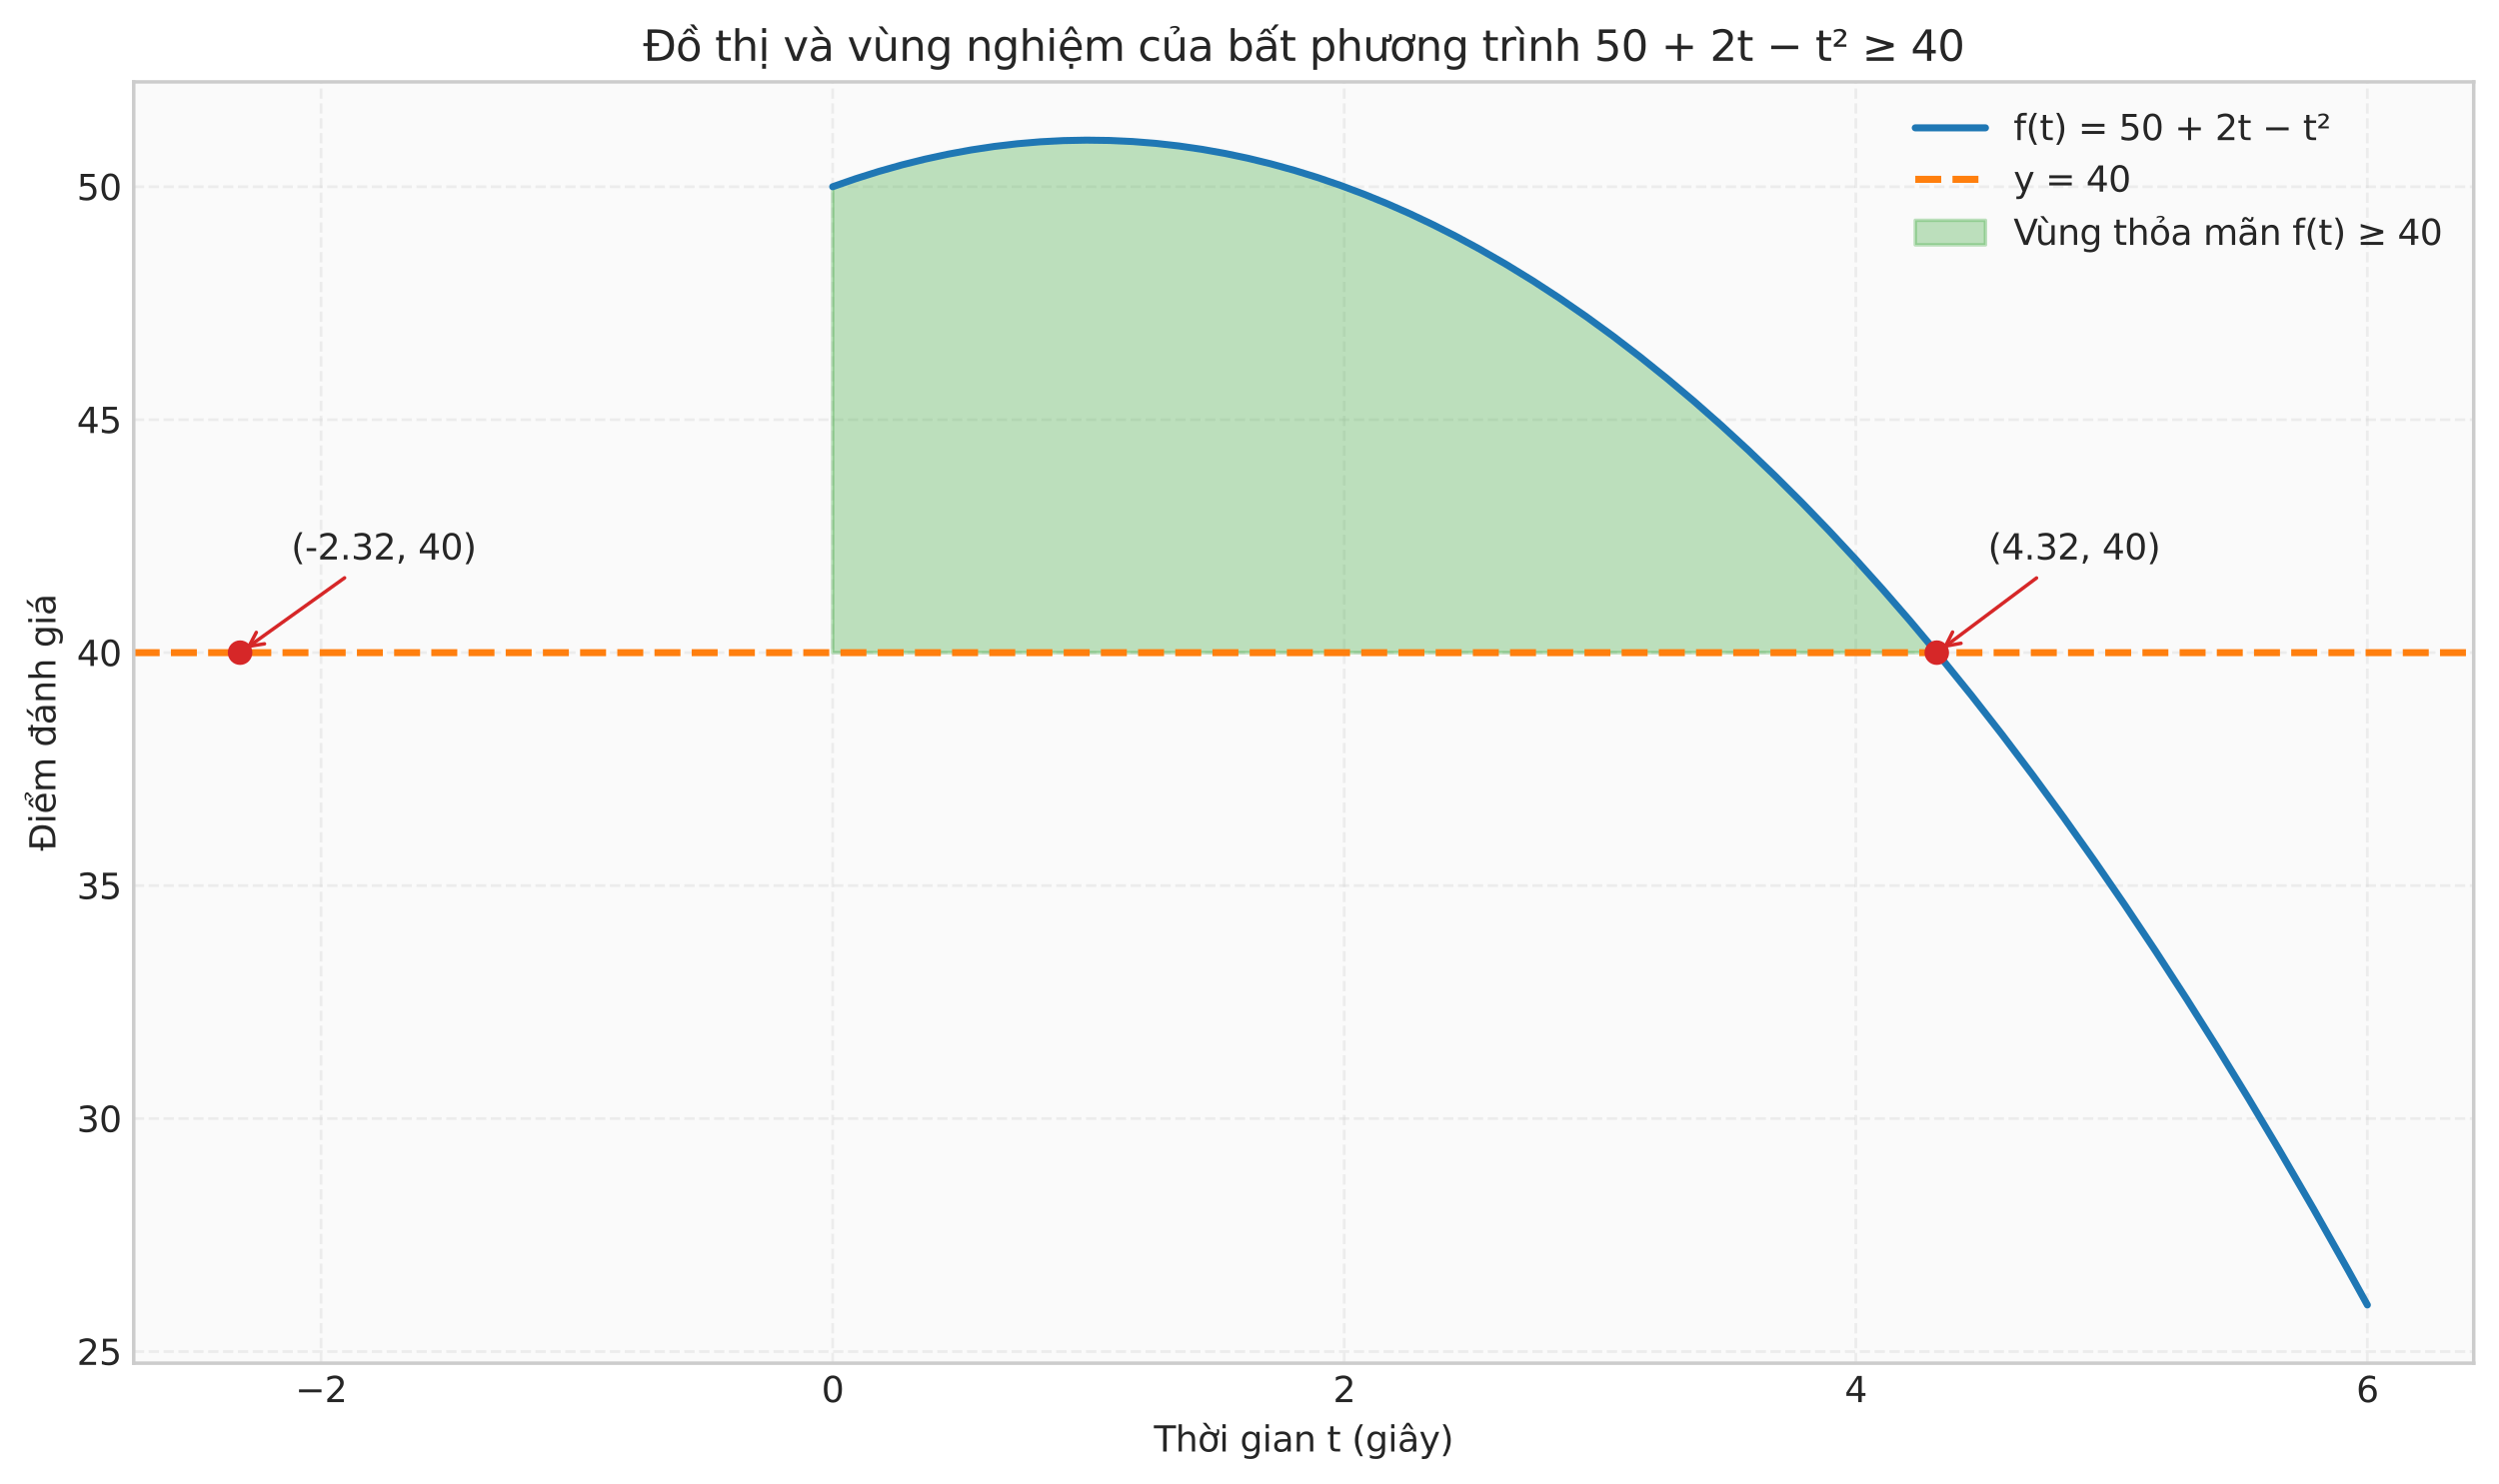 <?xml version="1.0" encoding="utf-8" standalone="no"?>
<!DOCTYPE svg PUBLIC "-//W3C//DTD SVG 1.1//EN"
  "http://www.w3.org/Graphics/SVG/1.1/DTD/svg11.dtd">
<svg xmlns:xlink="http://www.w3.org/1999/xlink" width="712.118pt" height="423.018pt" viewBox="0 0 712.118 423.018" xmlns="http://www.w3.org/2000/svg" version="1.1">
 <defs>
  <style type="text/css">*{stroke-linejoin: round; stroke-linecap: butt}</style>
 </defs>
 <g id="figure_1">
  <g id="patch_1">
   <path d="M 0 423.018 
L 712.118 423.018 
L 712.118 0 
L 0 0 
z
" style="fill: #ffffff"/>
  </g>
  <g id="axes_1">
   <g id="patch_2">
    <path d="M 38.105 388.562 
L 704.918 388.562 
L 704.918 23.342 
L 38.105 23.342 
z
" style="fill: #fafafa"/>
   </g>
   <g id="matplotlib.axis_1">
    <g id="xtick_1">
     <g id="line2d_1">
      <path d="M 91.493 388.562 
L 91.493 23.342 
" clip-path="url(#p20828574bc)" style="fill: none; stroke-dasharray: 2.96,1.28; stroke-dashoffset: 0; stroke: #cccccc; stroke-opacity: 0.3; stroke-width: 0.8"/>
     </g>
     <g id="line2d_2"/>
     <g id="text_1">
      <!-- −2 -->
      <g style="fill: #262626" transform="translate(84.122 399.66) scale(0.1 -0.1)">
       <defs>
        <path id="DejaVuSans-2212" d="M 678 2272 
L 4684 2272 
L 4684 1741 
L 678 1741 
L 678 2272 
z
" transform="scale(0.016)"/>
        <path id="DejaVuSans-32" d="M 1228 531 
L 3431 531 
L 3431 0 
L 469 0 
L 469 531 
Q 828 903 1448 1529 
Q 2069 2156 2228 2338 
Q 2531 2678 2651 2914 
Q 2772 3150 2772 3378 
Q 2772 3750 2511 3984 
Q 2250 4219 1831 4219 
Q 1534 4219 1204 4116 
Q 875 4013 500 3803 
L 500 4441 
Q 881 4594 1212 4672 
Q 1544 4750 1819 4750 
Q 2544 4750 2975 4387 
Q 3406 4025 3406 3419 
Q 3406 3131 3298 2873 
Q 3191 2616 2906 2266 
Q 2828 2175 2409 1742 
Q 1991 1309 1228 531 
z
" transform="scale(0.016)"/>
       </defs>
       <use xlink:href="#DejaVuSans-2212"/>
       <use xlink:href="#DejaVuSans-32" transform="translate(83.789 0)"/>
      </g>
     </g>
    </g>
    <g id="xtick_2">
     <g id="line2d_3">
      <path d="M 237.272 388.562 
L 237.272 23.342 
" clip-path="url(#p20828574bc)" style="fill: none; stroke-dasharray: 2.96,1.28; stroke-dashoffset: 0; stroke: #cccccc; stroke-opacity: 0.3; stroke-width: 0.8"/>
     </g>
     <g id="line2d_4"/>
     <g id="text_2">
      <!-- 0 -->
      <g style="fill: #262626" transform="translate(234.091 399.66) scale(0.1 -0.1)">
       <defs>
        <path id="DejaVuSans-30" d="M 2034 4250 
Q 1547 4250 1301 3770 
Q 1056 3291 1056 2328 
Q 1056 1369 1301 889 
Q 1547 409 2034 409 
Q 2525 409 2770 889 
Q 3016 1369 3016 2328 
Q 3016 3291 2770 3770 
Q 2525 4250 2034 4250 
z
M 2034 4750 
Q 2819 4750 3233 4129 
Q 3647 3509 3647 2328 
Q 3647 1150 3233 529 
Q 2819 -91 2034 -91 
Q 1250 -91 836 529 
Q 422 1150 422 2328 
Q 422 3509 836 4129 
Q 1250 4750 2034 4750 
z
" transform="scale(0.016)"/>
       </defs>
       <use xlink:href="#DejaVuSans-30"/>
      </g>
     </g>
    </g>
    <g id="xtick_3">
     <g id="line2d_5">
      <path d="M 383.051 388.562 
L 383.051 23.342 
" clip-path="url(#p20828574bc)" style="fill: none; stroke-dasharray: 2.96,1.28; stroke-dashoffset: 0; stroke: #cccccc; stroke-opacity: 0.3; stroke-width: 0.8"/>
     </g>
     <g id="line2d_6"/>
     <g id="text_3">
      <!-- 2 -->
      <g style="fill: #262626" transform="translate(379.87 399.66) scale(0.1 -0.1)">
       <use xlink:href="#DejaVuSans-32"/>
      </g>
     </g>
    </g>
    <g id="xtick_4">
     <g id="line2d_7">
      <path d="M 528.83 388.562 
L 528.83 23.342 
" clip-path="url(#p20828574bc)" style="fill: none; stroke-dasharray: 2.96,1.28; stroke-dashoffset: 0; stroke: #cccccc; stroke-opacity: 0.3; stroke-width: 0.8"/>
     </g>
     <g id="line2d_8"/>
     <g id="text_4">
      <!-- 4 -->
      <g style="fill: #262626" transform="translate(525.649 399.66) scale(0.1 -0.1)">
       <defs>
        <path id="DejaVuSans-34" d="M 2419 4116 
L 825 1625 
L 2419 1625 
L 2419 4116 
z
M 2253 4666 
L 3047 4666 
L 3047 1625 
L 3713 1625 
L 3713 1100 
L 3047 1100 
L 3047 0 
L 2419 0 
L 2419 1100 
L 313 1100 
L 313 1709 
L 2253 4666 
z
" transform="scale(0.016)"/>
       </defs>
       <use xlink:href="#DejaVuSans-34"/>
      </g>
     </g>
    </g>
    <g id="xtick_5">
     <g id="line2d_9">
      <path d="M 674.609 388.562 
L 674.609 23.342 
" clip-path="url(#p20828574bc)" style="fill: none; stroke-dasharray: 2.96,1.28; stroke-dashoffset: 0; stroke: #cccccc; stroke-opacity: 0.3; stroke-width: 0.8"/>
     </g>
     <g id="line2d_10"/>
     <g id="text_5">
      <!-- 6 -->
      <g style="fill: #262626" transform="translate(671.427 399.66) scale(0.1 -0.1)">
       <defs>
        <path id="DejaVuSans-36" d="M 2113 2584 
Q 1688 2584 1439 2293 
Q 1191 2003 1191 1497 
Q 1191 994 1439 701 
Q 1688 409 2113 409 
Q 2538 409 2786 701 
Q 3034 994 3034 1497 
Q 3034 2003 2786 2293 
Q 2538 2584 2113 2584 
z
M 3366 4563 
L 3366 3988 
Q 3128 4100 2886 4159 
Q 2644 4219 2406 4219 
Q 1781 4219 1451 3797 
Q 1122 3375 1075 2522 
Q 1259 2794 1537 2939 
Q 1816 3084 2150 3084 
Q 2853 3084 3261 2657 
Q 3669 2231 3669 1497 
Q 3669 778 3244 343 
Q 2819 -91 2113 -91 
Q 1303 -91 875 529 
Q 447 1150 447 2328 
Q 447 3434 972 4092 
Q 1497 4750 2381 4750 
Q 2619 4750 2861 4703 
Q 3103 4656 3366 4563 
z
" transform="scale(0.016)"/>
       </defs>
       <use xlink:href="#DejaVuSans-36"/>
      </g>
     </g>
    </g>
    <g id="text_6">
     <!-- Thời gian t (giây) -->
     <g style="fill: #262626" transform="translate(328.829 413.738) scale(0.1 -0.1)">
      <defs>
       <path id="DejaVuSans-54" d="M -19 4666 
L 3928 4666 
L 3928 4134 
L 2272 4134 
L 2272 0 
L 1638 0 
L 1638 4134 
L -19 4134 
L -19 4666 
z
" transform="scale(0.016)"/>
       <path id="DejaVuSans-68" d="M 3513 2113 
L 3513 0 
L 2938 0 
L 2938 2094 
Q 2938 2591 2744 2837 
Q 2550 3084 2163 3084 
Q 1697 3084 1428 2787 
Q 1159 2491 1159 1978 
L 1159 0 
L 581 0 
L 581 4863 
L 1159 4863 
L 1159 2956 
Q 1366 3272 1645 3428 
Q 1925 3584 2291 3584 
Q 2894 3584 3203 3211 
Q 3513 2838 3513 2113 
z
" transform="scale(0.016)"/>
       <path id="DejaVuSans-1edd" d="M 1507 5119 
L 2388 3950 
L 1910 3950 
L 891 5119 
L 1507 5119 
z
M 2622 3136 
L 2622 3508 
Q 2813 3367 2950 3300 
Q 3088 3233 3185 3233 
Q 3328 3233 3400 3319 
Q 3472 3405 3472 3573 
Q 3472 3673 3448 3770 
Q 3425 3867 3378 3964 
L 3794 3964 
Q 3825 3845 3840 3739 
Q 3856 3633 3856 3539 
Q 3856 3158 3720 2978 
Q 3585 2798 3294 2798 
Q 3144 2798 2980 2881 
Q 2816 2964 2622 3136 
z
M 1975 3097 
Q 1513 3097 1244 2736 
Q 975 2375 975 1747 
Q 975 1119 1242 758 
Q 1510 397 1975 397 
Q 2435 397 2703 759 
Q 2972 1122 2972 1747 
Q 2972 2369 2703 2733 
Q 2435 3097 1975 3097 
z
M 1975 3584 
Q 2725 3584 3153 3096 
Q 3582 2609 3582 1747 
Q 3582 888 3153 398 
Q 2725 -91 1975 -91 
Q 1222 -91 795 398 
Q 369 888 369 1747 
Q 369 2609 795 3096 
Q 1222 3584 1975 3584 
z
" transform="scale(0.016)"/>
       <path id="DejaVuSans-69" d="M 603 3500 
L 1178 3500 
L 1178 0 
L 603 0 
L 603 3500 
z
M 603 4863 
L 1178 4863 
L 1178 4134 
L 603 4134 
L 603 4863 
z
" transform="scale(0.016)"/>
       <path id="DejaVuSans-20" transform="scale(0.016)"/>
       <path id="DejaVuSans-67" d="M 2906 1791 
Q 2906 2416 2648 2759 
Q 2391 3103 1925 3103 
Q 1463 3103 1205 2759 
Q 947 2416 947 1791 
Q 947 1169 1205 825 
Q 1463 481 1925 481 
Q 2391 481 2648 825 
Q 2906 1169 2906 1791 
z
M 3481 434 
Q 3481 -459 3084 -895 
Q 2688 -1331 1869 -1331 
Q 1566 -1331 1297 -1286 
Q 1028 -1241 775 -1147 
L 775 -588 
Q 1028 -725 1275 -790 
Q 1522 -856 1778 -856 
Q 2344 -856 2625 -561 
Q 2906 -266 2906 331 
L 2906 616 
Q 2728 306 2450 153 
Q 2172 0 1784 0 
Q 1141 0 747 490 
Q 353 981 353 1791 
Q 353 2603 747 3093 
Q 1141 3584 1784 3584 
Q 2172 3584 2450 3431 
Q 2728 3278 2906 2969 
L 2906 3500 
L 3481 3500 
L 3481 434 
z
" transform="scale(0.016)"/>
       <path id="DejaVuSans-61" d="M 2194 1759 
Q 1497 1759 1228 1600 
Q 959 1441 959 1056 
Q 959 750 1161 570 
Q 1363 391 1709 391 
Q 2188 391 2477 730 
Q 2766 1069 2766 1631 
L 2766 1759 
L 2194 1759 
z
M 3341 1997 
L 3341 0 
L 2766 0 
L 2766 531 
Q 2569 213 2275 61 
Q 1981 -91 1556 -91 
Q 1019 -91 701 211 
Q 384 513 384 1019 
Q 384 1609 779 1909 
Q 1175 2209 1959 2209 
L 2766 2209 
L 2766 2266 
Q 2766 2663 2505 2880 
Q 2244 3097 1772 3097 
Q 1472 3097 1187 3025 
Q 903 2953 641 2809 
L 641 3341 
Q 956 3463 1253 3523 
Q 1550 3584 1831 3584 
Q 2591 3584 2966 3190 
Q 3341 2797 3341 1997 
z
" transform="scale(0.016)"/>
       <path id="DejaVuSans-6e" d="M 3513 2113 
L 3513 0 
L 2938 0 
L 2938 2094 
Q 2938 2591 2744 2837 
Q 2550 3084 2163 3084 
Q 1697 3084 1428 2787 
Q 1159 2491 1159 1978 
L 1159 0 
L 581 0 
L 581 3500 
L 1159 3500 
L 1159 2956 
Q 1366 3272 1645 3428 
Q 1925 3584 2291 3584 
Q 2894 3584 3203 3211 
Q 3513 2838 3513 2113 
z
" transform="scale(0.016)"/>
       <path id="DejaVuSans-74" d="M 1172 4494 
L 1172 3500 
L 2356 3500 
L 2356 3053 
L 1172 3053 
L 1172 1153 
Q 1172 725 1289 603 
Q 1406 481 1766 481 
L 2356 481 
L 2356 0 
L 1766 0 
Q 1100 0 847 248 
Q 594 497 594 1153 
L 594 3053 
L 172 3053 
L 172 3500 
L 594 3500 
L 594 4494 
L 1172 4494 
z
" transform="scale(0.016)"/>
       <path id="DejaVuSans-28" d="M 1984 4856 
Q 1566 4138 1362 3434 
Q 1159 2731 1159 2009 
Q 1159 1288 1364 580 
Q 1569 -128 1984 -844 
L 1484 -844 
Q 1016 -109 783 600 
Q 550 1309 550 2009 
Q 550 2706 781 3412 
Q 1013 4119 1484 4856 
L 1984 4856 
z
" transform="scale(0.016)"/>
       <path id="DejaVuSans-e2" d="M 2194 1759 
Q 1497 1759 1228 1600 
Q 959 1441 959 1056 
Q 959 750 1161 570 
Q 1363 391 1709 391 
Q 2188 391 2477 730 
Q 2766 1069 2766 1631 
L 2766 1759 
L 2194 1759 
z
M 3341 1997 
L 3341 0 
L 2766 0 
L 2766 531 
Q 2569 213 2275 61 
Q 1981 -91 1556 -91 
Q 1019 -91 701 211 
Q 384 513 384 1019 
Q 384 1609 779 1909 
Q 1175 2209 1959 2209 
L 2766 2209 
L 2766 2266 
Q 2766 2663 2505 2880 
Q 2244 3097 1772 3097 
Q 1472 3097 1187 3025 
Q 903 2953 641 2809 
L 641 3341 
Q 956 3463 1253 3523 
Q 1550 3584 1831 3584 
Q 2591 3584 2966 3190 
Q 3341 2797 3341 1997 
z
M 1625 5119 
L 2087 5119 
L 2853 3944 
L 2419 3944 
L 1856 4709 
L 1294 3944 
L 859 3944 
L 1625 5119 
z
" transform="scale(0.016)"/>
       <path id="DejaVuSans-79" d="M 2059 -325 
Q 1816 -950 1584 -1140 
Q 1353 -1331 966 -1331 
L 506 -1331 
L 506 -850 
L 844 -850 
Q 1081 -850 1212 -737 
Q 1344 -625 1503 -206 
L 1606 56 
L 191 3500 
L 800 3500 
L 1894 763 
L 2988 3500 
L 3597 3500 
L 2059 -325 
z
" transform="scale(0.016)"/>
       <path id="DejaVuSans-29" d="M 513 4856 
L 1013 4856 
Q 1481 4119 1714 3412 
Q 1947 2706 1947 2009 
Q 1947 1309 1714 600 
Q 1481 -109 1013 -844 
L 513 -844 
Q 928 -128 1133 580 
Q 1338 1288 1338 2009 
Q 1338 2731 1133 3434 
Q 928 4138 513 4856 
z
" transform="scale(0.016)"/>
      </defs>
      <use xlink:href="#DejaVuSans-54"/>
      <use xlink:href="#DejaVuSans-68" transform="translate(61.084 0)"/>
      <use xlink:href="#DejaVuSans-1edd" transform="translate(124.463 0)"/>
      <use xlink:href="#DejaVuSans-69" transform="translate(185.645 0)"/>
      <use xlink:href="#DejaVuSans-20" transform="translate(213.428 0)"/>
      <use xlink:href="#DejaVuSans-67" transform="translate(245.215 0)"/>
      <use xlink:href="#DejaVuSans-69" transform="translate(308.691 0)"/>
      <use xlink:href="#DejaVuSans-61" transform="translate(336.475 0)"/>
      <use xlink:href="#DejaVuSans-6e" transform="translate(397.754 0)"/>
      <use xlink:href="#DejaVuSans-20" transform="translate(461.133 0)"/>
      <use xlink:href="#DejaVuSans-74" transform="translate(492.92 0)"/>
      <use xlink:href="#DejaVuSans-20" transform="translate(532.129 0)"/>
      <use xlink:href="#DejaVuSans-28" transform="translate(563.916 0)"/>
      <use xlink:href="#DejaVuSans-67" transform="translate(602.93 0)"/>
      <use xlink:href="#DejaVuSans-69" transform="translate(666.406 0)"/>
      <use xlink:href="#DejaVuSans-e2" transform="translate(694.189 0)"/>
      <use xlink:href="#DejaVuSans-79" transform="translate(755.469 0)"/>
      <use xlink:href="#DejaVuSans-29" transform="translate(814.648 0)"/>
     </g>
    </g>
   </g>
   <g id="matplotlib.axis_2">
    <g id="ytick_1">
     <g id="line2d_11">
      <path d="M 38.105 385.242 
L 704.918 385.242 
" clip-path="url(#p20828574bc)" style="fill: none; stroke-dasharray: 2.96,1.28; stroke-dashoffset: 0; stroke: #cccccc; stroke-opacity: 0.3; stroke-width: 0.8"/>
     </g>
     <g id="line2d_12"/>
     <g id="text_7">
      <!-- 25 -->
      <g style="fill: #262626" transform="translate(21.88 389.041) scale(0.1 -0.1)">
       <defs>
        <path id="DejaVuSans-35" d="M 691 4666 
L 3169 4666 
L 3169 4134 
L 1269 4134 
L 1269 2991 
Q 1406 3038 1543 3061 
Q 1681 3084 1819 3084 
Q 2600 3084 3056 2656 
Q 3513 2228 3513 1497 
Q 3513 744 3044 326 
Q 2575 -91 1722 -91 
Q 1428 -91 1123 -41 
Q 819 9 494 109 
L 494 744 
Q 775 591 1075 516 
Q 1375 441 1709 441 
Q 2250 441 2565 725 
Q 2881 1009 2881 1497 
Q 2881 1984 2565 2268 
Q 2250 2553 1709 2553 
Q 1456 2553 1204 2497 
Q 953 2441 691 2322 
L 691 4666 
z
" transform="scale(0.016)"/>
       </defs>
       <use xlink:href="#DejaVuSans-32"/>
       <use xlink:href="#DejaVuSans-35" transform="translate(63.623 0)"/>
      </g>
     </g>
    </g>
    <g id="ytick_2">
     <g id="line2d_13">
      <path d="M 38.105 318.838 
L 704.918 318.838 
" clip-path="url(#p20828574bc)" style="fill: none; stroke-dasharray: 2.96,1.28; stroke-dashoffset: 0; stroke: #cccccc; stroke-opacity: 0.3; stroke-width: 0.8"/>
     </g>
     <g id="line2d_14"/>
     <g id="text_8">
      <!-- 30 -->
      <g style="fill: #262626" transform="translate(21.88 322.637) scale(0.1 -0.1)">
       <defs>
        <path id="DejaVuSans-33" d="M 2597 2516 
Q 3050 2419 3304 2112 
Q 3559 1806 3559 1356 
Q 3559 666 3084 287 
Q 2609 -91 1734 -91 
Q 1441 -91 1130 -33 
Q 819 25 488 141 
L 488 750 
Q 750 597 1062 519 
Q 1375 441 1716 441 
Q 2309 441 2620 675 
Q 2931 909 2931 1356 
Q 2931 1769 2642 2001 
Q 2353 2234 1838 2234 
L 1294 2234 
L 1294 2753 
L 1863 2753 
Q 2328 2753 2575 2939 
Q 2822 3125 2822 3475 
Q 2822 3834 2567 4026 
Q 2313 4219 1838 4219 
Q 1578 4219 1281 4162 
Q 984 4106 628 3988 
L 628 4550 
Q 988 4650 1302 4700 
Q 1616 4750 1894 4750 
Q 2613 4750 3031 4423 
Q 3450 4097 3450 3541 
Q 3450 3153 3228 2886 
Q 3006 2619 2597 2516 
z
" transform="scale(0.016)"/>
       </defs>
       <use xlink:href="#DejaVuSans-33"/>
       <use xlink:href="#DejaVuSans-30" transform="translate(63.623 0)"/>
      </g>
     </g>
    </g>
    <g id="ytick_3">
     <g id="line2d_15">
      <path d="M 38.105 252.434 
L 704.918 252.434 
" clip-path="url(#p20828574bc)" style="fill: none; stroke-dasharray: 2.96,1.28; stroke-dashoffset: 0; stroke: #cccccc; stroke-opacity: 0.3; stroke-width: 0.8"/>
     </g>
     <g id="line2d_16"/>
     <g id="text_9">
      <!-- 35 -->
      <g style="fill: #262626" transform="translate(21.88 256.234) scale(0.1 -0.1)">
       <use xlink:href="#DejaVuSans-33"/>
       <use xlink:href="#DejaVuSans-35" transform="translate(63.623 0)"/>
      </g>
     </g>
    </g>
    <g id="ytick_4">
     <g id="line2d_17">
      <path d="M 38.105 186.031 
L 704.918 186.031 
" clip-path="url(#p20828574bc)" style="fill: none; stroke-dasharray: 2.96,1.28; stroke-dashoffset: 0; stroke: #cccccc; stroke-opacity: 0.3; stroke-width: 0.8"/>
     </g>
     <g id="line2d_18"/>
     <g id="text_10">
      <!-- 40 -->
      <g style="fill: #262626" transform="translate(21.88 189.83) scale(0.1 -0.1)">
       <use xlink:href="#DejaVuSans-34"/>
       <use xlink:href="#DejaVuSans-30" transform="translate(63.623 0)"/>
      </g>
     </g>
    </g>
    <g id="ytick_5">
     <g id="line2d_19">
      <path d="M 38.105 119.627 
L 704.918 119.627 
" clip-path="url(#p20828574bc)" style="fill: none; stroke-dasharray: 2.96,1.28; stroke-dashoffset: 0; stroke: #cccccc; stroke-opacity: 0.3; stroke-width: 0.8"/>
     </g>
     <g id="line2d_20"/>
     <g id="text_11">
      <!-- 45 -->
      <g style="fill: #262626" transform="translate(21.88 123.426) scale(0.1 -0.1)">
       <use xlink:href="#DejaVuSans-34"/>
       <use xlink:href="#DejaVuSans-35" transform="translate(63.623 0)"/>
      </g>
     </g>
    </g>
    <g id="ytick_6">
     <g id="line2d_21">
      <path d="M 38.105 53.223 
L 704.918 53.223 
" clip-path="url(#p20828574bc)" style="fill: none; stroke-dasharray: 2.96,1.28; stroke-dashoffset: 0; stroke: #cccccc; stroke-opacity: 0.3; stroke-width: 0.8"/>
     </g>
     <g id="line2d_22"/>
     <g id="text_12">
      <!-- 50 -->
      <g style="fill: #262626" transform="translate(21.88 57.023) scale(0.1 -0.1)">
       <use xlink:href="#DejaVuSans-35"/>
       <use xlink:href="#DejaVuSans-30" transform="translate(63.623 0)"/>
      </g>
     </g>
    </g>
    <g id="text_13">
     <!-- Điểm đánh giá -->
     <g style="fill: #262626" transform="translate(15.8 242.543) rotate(-90) scale(0.1 -0.1)">
      <defs>
       <path id="DejaVuSans-110" d="M 659 4666 
L 1959 4666 
Q 3313 4666 3947 4102 
Q 4581 3538 4581 2338 
Q 4581 1131 3945 565 
Q 3309 0 1959 0 
L 659 0 
L 659 2188 
L 31 2188 
L 31 2638 
L 659 2638 
L 659 4666 
z
M 1294 4147 
L 1294 2638 
L 2344 2638 
L 2344 2188 
L 1294 2188 
L 1294 519 
L 2053 519 
Q 3019 519 3467 956 
Q 3916 1394 3916 2338 
Q 3916 3275 3467 3711 
Q 3019 4147 2053 4147 
L 1294 4147 
z
" transform="scale(0.016)"/>
       <path id="DejaVuSans-1ec3" d="M 3597 1894 
L 3597 1613 
L 953 1613 
Q 991 1019 1311 708 
Q 1631 397 2203 397 
Q 2534 397 2845 478 
Q 3156 559 3463 722 
L 3463 178 
Q 3153 47 2828 -22 
Q 2503 -91 2169 -91 
Q 1331 -91 842 396 
Q 353 884 353 1716 
Q 353 2575 817 3079 
Q 1281 3584 2069 3584 
Q 2775 3584 3186 3129 
Q 3597 2675 3597 1894 
z
M 3022 2063 
Q 3016 2534 2758 2815 
Q 2500 3097 2075 3097 
Q 1594 3097 1305 2825 
Q 1016 2553 972 2059 
L 3022 2063 
z
M 2468 5345 
Q 2818 5504 3146 5504 
Q 3471 5504 3669 5371 
Q 3868 5239 3868 5029 
Q 3868 4839 3593 4636 
L 3455 4536 
Q 3346 4454 3334 4426 
Q 3312 4376 3312 4276 
L 2940 4276 
L 2940 4314 
Q 2940 4439 2987 4523 
Q 3034 4608 3193 4723 
L 3334 4829 
Q 3477 4936 3477 5061 
Q 3477 5126 3380 5182 
Q 3284 5239 3062 5239 
Q 2780 5239 2468 5076 
L 2468 5345 
z
M 1738 4775 
L 2326 4775 
L 2985 3944 
L 2551 3944 
L 2032 4500 
L 1513 3944 
L 1079 3944 
L 1738 4775 
z
" transform="scale(0.016)"/>
       <path id="DejaVuSans-6d" d="M 3328 2828 
Q 3544 3216 3844 3400 
Q 4144 3584 4550 3584 
Q 5097 3584 5394 3201 
Q 5691 2819 5691 2113 
L 5691 0 
L 5113 0 
L 5113 2094 
Q 5113 2597 4934 2840 
Q 4756 3084 4391 3084 
Q 3944 3084 3684 2787 
Q 3425 2491 3425 1978 
L 3425 0 
L 2847 0 
L 2847 2094 
Q 2847 2600 2669 2842 
Q 2491 3084 2119 3084 
Q 1678 3084 1418 2786 
Q 1159 2488 1159 1978 
L 1159 0 
L 581 0 
L 581 3500 
L 1159 3500 
L 1159 2956 
Q 1356 3278 1631 3431 
Q 1906 3584 2284 3584 
Q 2666 3584 2933 3390 
Q 3200 3197 3328 2828 
z
" transform="scale(0.016)"/>
       <path id="DejaVuSans-111" d="M 2906 2969 
L 2906 4013 
L 1888 4013 
L 1888 4403 
L 2906 4403 
L 2906 4863 
L 3481 4863 
L 3481 4403 
L 3963 4403 
L 3963 4013 
L 3481 4013 
L 3481 0 
L 2906 0 
L 2906 525 
Q 2725 213 2448 61 
Q 2172 -91 1784 -91 
Q 1150 -91 751 415 
Q 353 922 353 1747 
Q 353 2572 751 3078 
Q 1150 3584 1784 3584 
Q 2172 3584 2448 3432 
Q 2725 3281 2906 2969 
z
M 947 1747 
Q 947 1113 1208 752 
Q 1469 391 1925 391 
Q 2381 391 2643 752 
Q 2906 1113 2906 1747 
Q 2906 2381 2643 2742 
Q 2381 3103 1925 3103 
Q 1469 3103 1208 2742 
Q 947 2381 947 1747 
z
" transform="scale(0.016)"/>
       <path id="DejaVuSans-e1" d="M 2194 1759 
Q 1497 1759 1228 1600 
Q 959 1441 959 1056 
Q 959 750 1161 570 
Q 1363 391 1709 391 
Q 2188 391 2477 730 
Q 2766 1069 2766 1631 
L 2766 1759 
L 2194 1759 
z
M 3341 1997 
L 3341 0 
L 2766 0 
L 2766 531 
Q 2569 213 2275 61 
Q 1981 -91 1556 -91 
Q 1019 -91 701 211 
Q 384 513 384 1019 
Q 384 1609 779 1909 
Q 1175 2209 1959 2209 
L 2766 2209 
L 2766 2266 
Q 2766 2663 2505 2880 
Q 2244 3097 1772 3097 
Q 1472 3097 1187 3025 
Q 903 2953 641 2809 
L 641 3341 
Q 956 3463 1253 3523 
Q 1550 3584 1831 3584 
Q 2591 3584 2966 3190 
Q 3341 2797 3341 1997 
z
M 2290 5119 
L 2912 5119 
L 1894 3944 
L 1415 3944 
L 2290 5119 
z
" transform="scale(0.016)"/>
      </defs>
      <use xlink:href="#DejaVuSans-110"/>
      <use xlink:href="#DejaVuSans-69" transform="translate(77.49 0)"/>
      <use xlink:href="#DejaVuSans-1ec3" transform="translate(105.273 0)"/>
      <use xlink:href="#DejaVuSans-6d" transform="translate(166.797 0)"/>
      <use xlink:href="#DejaVuSans-20" transform="translate(264.209 0)"/>
      <use xlink:href="#DejaVuSans-111" transform="translate(295.996 0)"/>
      <use xlink:href="#DejaVuSans-e1" transform="translate(359.473 0)"/>
      <use xlink:href="#DejaVuSans-6e" transform="translate(420.752 0)"/>
      <use xlink:href="#DejaVuSans-68" transform="translate(484.131 0)"/>
      <use xlink:href="#DejaVuSans-20" transform="translate(547.51 0)"/>
      <use xlink:href="#DejaVuSans-67" transform="translate(579.297 0)"/>
      <use xlink:href="#DejaVuSans-69" transform="translate(642.773 0)"/>
      <use xlink:href="#DejaVuSans-e1" transform="translate(670.557 0)"/>
     </g>
    </g>
   </g>
   <g id="FillBetweenPolyCollection_1">
    <defs>
     <path id="m9ed4680f4d" d="M 237.272 -369.795 
L 237.272 -236.987 
L 238.853 -236.987 
L 240.434 -236.987 
L 242.015 -236.987 
L 243.596 -236.987 
L 245.177 -236.987 
L 246.758 -236.987 
L 248.34 -236.987 
L 249.921 -236.987 
L 251.502 -236.987 
L 253.083 -236.987 
L 254.664 -236.987 
L 256.245 -236.987 
L 257.826 -236.987 
L 259.407 -236.987 
L 260.988 -236.987 
L 262.569 -236.987 
L 264.15 -236.987 
L 265.732 -236.987 
L 267.313 -236.987 
L 268.894 -236.987 
L 270.475 -236.987 
L 272.056 -236.987 
L 273.637 -236.987 
L 275.218 -236.987 
L 276.799 -236.987 
L 278.38 -236.987 
L 279.961 -236.987 
L 281.542 -236.987 
L 283.123 -236.987 
L 284.705 -236.987 
L 286.286 -236.987 
L 287.867 -236.987 
L 289.448 -236.987 
L 291.029 -236.987 
L 292.61 -236.987 
L 294.191 -236.987 
L 295.772 -236.987 
L 297.353 -236.987 
L 298.934 -236.987 
L 300.515 -236.987 
L 302.097 -236.987 
L 303.678 -236.987 
L 305.259 -236.987 
L 306.84 -236.987 
L 308.421 -236.987 
L 310.002 -236.987 
L 311.583 -236.987 
L 313.164 -236.987 
L 314.745 -236.987 
L 316.326 -236.987 
L 317.907 -236.987 
L 319.489 -236.987 
L 321.07 -236.987 
L 322.651 -236.987 
L 324.232 -236.987 
L 325.813 -236.987 
L 327.394 -236.987 
L 328.975 -236.987 
L 330.556 -236.987 
L 332.137 -236.987 
L 333.718 -236.987 
L 335.299 -236.987 
L 336.88 -236.987 
L 338.462 -236.987 
L 340.043 -236.987 
L 341.624 -236.987 
L 343.205 -236.987 
L 344.786 -236.987 
L 346.367 -236.987 
L 347.948 -236.987 
L 349.529 -236.987 
L 351.11 -236.987 
L 352.691 -236.987 
L 354.272 -236.987 
L 355.854 -236.987 
L 357.435 -236.987 
L 359.016 -236.987 
L 360.597 -236.987 
L 362.178 -236.987 
L 363.759 -236.987 
L 365.34 -236.987 
L 366.921 -236.987 
L 368.502 -236.987 
L 370.083 -236.987 
L 371.664 -236.987 
L 373.245 -236.987 
L 374.827 -236.987 
L 376.408 -236.987 
L 377.989 -236.987 
L 379.57 -236.987 
L 381.151 -236.987 
L 382.732 -236.987 
L 384.313 -236.987 
L 385.894 -236.987 
L 387.475 -236.987 
L 389.056 -236.987 
L 390.637 -236.987 
L 392.219 -236.987 
L 393.8 -236.987 
L 395.381 -236.987 
L 396.962 -236.987 
L 398.543 -236.987 
L 400.124 -236.987 
L 401.705 -236.987 
L 403.286 -236.987 
L 404.867 -236.987 
L 406.448 -236.987 
L 408.029 -236.987 
L 409.611 -236.987 
L 411.192 -236.987 
L 412.773 -236.987 
L 414.354 -236.987 
L 415.935 -236.987 
L 417.516 -236.987 
L 419.097 -236.987 
L 420.678 -236.987 
L 422.259 -236.987 
L 423.84 -236.987 
L 425.421 -236.987 
L 427.002 -236.987 
L 428.584 -236.987 
L 430.165 -236.987 
L 431.746 -236.987 
L 433.327 -236.987 
L 434.908 -236.987 
L 436.489 -236.987 
L 438.07 -236.987 
L 439.651 -236.987 
L 441.232 -236.987 
L 442.813 -236.987 
L 444.394 -236.987 
L 445.976 -236.987 
L 447.557 -236.987 
L 449.138 -236.987 
L 450.719 -236.987 
L 452.3 -236.987 
L 453.881 -236.987 
L 455.462 -236.987 
L 457.043 -236.987 
L 458.624 -236.987 
L 460.205 -236.987 
L 461.786 -236.987 
L 463.367 -236.987 
L 464.949 -236.987 
L 466.53 -236.987 
L 468.111 -236.987 
L 469.692 -236.987 
L 471.273 -236.987 
L 472.854 -236.987 
L 474.435 -236.987 
L 476.016 -236.987 
L 477.597 -236.987 
L 479.178 -236.987 
L 480.759 -236.987 
L 482.341 -236.987 
L 483.922 -236.987 
L 485.503 -236.987 
L 487.084 -236.987 
L 488.665 -236.987 
L 490.246 -236.987 
L 491.827 -236.987 
L 493.408 -236.987 
L 494.989 -236.987 
L 496.57 -236.987 
L 498.151 -236.987 
L 499.733 -236.987 
L 501.314 -236.987 
L 502.895 -236.987 
L 504.476 -236.987 
L 506.057 -236.987 
L 507.638 -236.987 
L 509.219 -236.987 
L 510.8 -236.987 
L 512.381 -236.987 
L 513.962 -236.987 
L 515.543 -236.987 
L 517.124 -236.987 
L 518.706 -236.987 
L 520.287 -236.987 
L 521.868 -236.987 
L 523.449 -236.987 
L 525.03 -236.987 
L 526.611 -236.987 
L 528.192 -236.987 
L 529.773 -236.987 
L 531.354 -236.987 
L 532.935 -236.987 
L 534.516 -236.987 
L 536.098 -236.987 
L 537.679 -236.987 
L 539.26 -236.987 
L 540.841 -236.987 
L 542.422 -236.987 
L 544.003 -236.987 
L 545.584 -236.987 
L 547.165 -236.987 
L 548.746 -236.987 
L 550.327 -236.987 
L 551.908 -236.987 
L 551.908 -236.987 
L 551.908 -236.987 
L 550.327 -238.892 
L 548.746 -240.784 
L 547.165 -242.664 
L 545.584 -244.531 
L 544.003 -246.386 
L 542.422 -248.228 
L 540.841 -250.058 
L 539.26 -251.875 
L 537.679 -253.679 
L 536.098 -255.472 
L 534.516 -257.251 
L 532.935 -259.018 
L 531.354 -260.773 
L 529.773 -262.515 
L 528.192 -264.245 
L 526.611 -265.962 
L 525.03 -267.667 
L 523.449 -269.359 
L 521.868 -271.039 
L 520.287 -272.706 
L 518.706 -274.361 
L 517.124 -276.003 
L 515.543 -277.633 
L 513.962 -279.25 
L 512.381 -280.854 
L 510.8 -282.447 
L 509.219 -284.026 
L 507.638 -285.594 
L 506.057 -287.148 
L 504.476 -288.691 
L 502.895 -290.22 
L 501.314 -291.738 
L 499.733 -293.242 
L 498.151 -294.734 
L 496.57 -296.214 
L 494.989 -297.681 
L 493.408 -299.136 
L 491.827 -300.578 
L 490.246 -302.008 
L 488.665 -303.425 
L 487.084 -304.83 
L 485.503 -306.222 
L 483.922 -307.602 
L 482.341 -308.969 
L 480.759 -310.324 
L 479.178 -311.666 
L 477.597 -312.996 
L 476.016 -314.313 
L 474.435 -315.618 
L 472.854 -316.91 
L 471.273 -318.19 
L 469.692 -319.457 
L 468.111 -320.712 
L 466.53 -321.955 
L 464.949 -323.184 
L 463.367 -324.402 
L 461.786 -325.606 
L 460.205 -326.799 
L 458.624 -327.978 
L 457.043 -329.146 
L 455.462 -330.3 
L 453.881 -331.443 
L 452.3 -332.573 
L 450.719 -333.69 
L 449.138 -334.795 
L 447.557 -335.887 
L 445.976 -336.967 
L 444.394 -338.034 
L 442.813 -339.089 
L 441.232 -340.131 
L 439.651 -341.161 
L 438.07 -342.178 
L 436.489 -343.183 
L 434.908 -344.175 
L 433.327 -345.155 
L 431.746 -346.123 
L 430.165 -347.077 
L 428.584 -348.02 
L 427.002 -348.95 
L 425.421 -349.867 
L 423.84 -350.772 
L 422.259 -351.664 
L 420.678 -352.544 
L 419.097 -353.411 
L 417.516 -354.266 
L 415.935 -355.108 
L 414.354 -355.938 
L 412.773 -356.756 
L 411.192 -357.56 
L 409.611 -358.353 
L 408.029 -359.133 
L 406.448 -359.9 
L 404.867 -360.655 
L 403.286 -361.397 
L 401.705 -362.127 
L 400.124 -362.844 
L 398.543 -363.549 
L 396.962 -364.242 
L 395.381 -364.922 
L 393.8 -365.589 
L 392.219 -366.244 
L 390.637 -366.886 
L 389.056 -367.516 
L 387.475 -368.133 
L 385.894 -368.738 
L 384.313 -369.331 
L 382.732 -369.911 
L 381.151 -370.478 
L 379.57 -371.033 
L 377.989 -371.575 
L 376.408 -372.105 
L 374.827 -372.623 
L 373.245 -373.127 
L 371.664 -373.62 
L 370.083 -374.1 
L 368.502 -374.567 
L 366.921 -375.022 
L 365.34 -375.465 
L 363.759 -375.894 
L 362.178 -376.312 
L 360.597 -376.717 
L 359.016 -377.109 
L 357.435 -377.489 
L 355.854 -377.857 
L 354.272 -378.211 
L 352.691 -378.554 
L 351.11 -378.884 
L 349.529 -379.201 
L 347.948 -379.506 
L 346.367 -379.799 
L 344.786 -380.079 
L 343.205 -380.346 
L 341.624 -380.601 
L 340.043 -380.843 
L 338.462 -381.073 
L 336.88 -381.291 
L 335.299 -381.496 
L 333.718 -381.688 
L 332.137 -381.868 
L 330.556 -382.036 
L 328.975 -382.191 
L 327.394 -382.333 
L 325.813 -382.463 
L 324.232 -382.581 
L 322.651 -382.685 
L 321.07 -382.778 
L 319.489 -382.858 
L 317.907 -382.925 
L 316.326 -382.98 
L 314.745 -383.023 
L 313.164 -383.053 
L 311.583 -383.07 
L 310.002 -383.075 
L 308.421 -383.068 
L 306.84 -383.048 
L 305.259 -383.015 
L 303.678 -382.97 
L 302.097 -382.913 
L 300.515 -382.843 
L 298.934 -382.76 
L 297.353 -382.665 
L 295.772 -382.558 
L 294.191 -382.438 
L 292.61 -382.305 
L 291.029 -382.16 
L 289.448 -382.003 
L 287.867 -381.833 
L 286.286 -381.65 
L 284.705 -381.455 
L 283.123 -381.248 
L 281.542 -381.028 
L 279.961 -380.796 
L 278.38 -380.551 
L 276.799 -380.293 
L 275.218 -380.023 
L 273.637 -379.741 
L 272.056 -379.446 
L 270.475 -379.138 
L 268.894 -378.818 
L 267.313 -378.486 
L 265.732 -378.141 
L 264.15 -377.783 
L 262.569 -377.414 
L 260.988 -377.031 
L 259.407 -376.636 
L 257.826 -376.229 
L 256.245 -375.809 
L 254.664 -375.376 
L 253.083 -374.931 
L 251.502 -374.474 
L 249.921 -374.004 
L 248.34 -373.522 
L 246.758 -373.027 
L 245.177 -372.519 
L 243.596 -371.999 
L 242.015 -371.467 
L 240.434 -370.922 
L 238.853 -370.365 
L 237.272 -369.795 
z
" style="stroke: #2ca02c; stroke-opacity: 0.3"/>
    </defs>
    <g clip-path="url(#p20828574bc)">
     <use xlink:href="#m9ed4680f4d" x="0" y="423.018" style="fill: #2ca02c; fill-opacity: 0.3; stroke: #2ca02c; stroke-opacity: 0.3"/>
    </g>
   </g>
   <g id="line2d_23">
    <path d="M 237.272 53.223 
L 243.848 50.935 
L 250.425 48.863 
L 257.001 47.007 
L 263.578 45.367 
L 270.154 43.944 
L 276.731 42.736 
L 283.307 41.745 
L 289.884 40.971 
L 296.46 40.412 
L 303.037 40.07 
L 309.613 39.943 
L 316.19 40.034 
L 322.766 40.34 
L 329.343 40.862 
L 335.919 41.601 
L 342.496 42.556 
L 349.072 43.727 
L 355.649 45.115 
L 362.225 46.719 
L 368.802 48.539 
L 375.378 50.575 
L 381.955 52.827 
L 388.531 55.296 
L 395.108 57.98 
L 401.684 60.882 
L 408.261 63.999 
L 414.837 67.332 
L 421.414 70.882 
L 429.086 75.297 
L 436.759 80.006 
L 444.431 85.009 
L 452.104 90.306 
L 459.777 95.898 
L 467.449 101.785 
L 475.122 107.965 
L 482.794 114.44 
L 490.467 121.209 
L 498.139 128.272 
L 505.812 135.63 
L 513.485 143.282 
L 521.157 151.229 
L 528.83 159.469 
L 536.502 168.004 
L 544.175 176.834 
L 552.944 187.285 
L 561.712 198.12 
L 570.481 209.34 
L 579.25 220.944 
L 588.018 232.933 
L 596.787 245.306 
L 605.556 258.063 
L 614.324 271.205 
L 623.093 284.731 
L 631.862 298.642 
L 640.63 312.937 
L 649.399 327.616 
L 659.264 344.59 
L 669.128 362.051 
L 674.609 371.961 
L 674.609 371.961 
" clip-path="url(#p20828574bc)" style="fill: none; stroke: #1f77b4; stroke-width: 2; stroke-linecap: round"/>
   </g>
   <g id="line2d_24">
    <path d="M 38.105 186.031 
L 704.918 186.031 
" clip-path="url(#p20828574bc)" style="fill: none; stroke-dasharray: 7.4,3.2; stroke-dashoffset: 0; stroke: #ff7f0e; stroke-width: 2"/>
   </g>
   <g id="patch_3">
    <path d="M 38.105 388.562 
L 38.105 23.342 
" style="fill: none; stroke: #cccccc; stroke-linejoin: miter; stroke-linecap: square"/>
   </g>
   <g id="patch_4">
    <path d="M 704.918 388.562 
L 704.918 23.342 
" style="fill: none; stroke: #cccccc; stroke-linejoin: miter; stroke-linecap: square"/>
   </g>
   <g id="patch_5">
    <path d="M 38.105 388.562 
L 704.918 388.562 
" style="fill: none; stroke: #cccccc; stroke-linejoin: miter; stroke-linecap: square"/>
   </g>
   <g id="patch_6">
    <path d="M 38.105 23.342 
L 704.918 23.342 
" style="fill: none; stroke: #cccccc; stroke-linejoin: miter; stroke-linecap: square"/>
   </g>
   <g id="patch_7">
    <path d="M 98.19 164.714 
Q 84.115 174.791 70.948 184.217 
" style="fill: none; stroke: #d62728; stroke-linecap: round"/>
    <path d="M 75.365 183.515 
L 70.948 184.217 
L 73.036 180.262 
" style="fill: none; stroke: #d62728; stroke-linecap: round"/>
   </g>
   <g id="text_14">
    <!-- (-2.32, 40) -->
    <g style="fill: #262626" transform="translate(82.992 159.469) scale(0.1 -0.1)">
     <defs>
      <path id="DejaVuSans-2d" d="M 313 2009 
L 1997 2009 
L 1997 1497 
L 313 1497 
L 313 2009 
z
" transform="scale(0.016)"/>
      <path id="DejaVuSans-2e" d="M 684 794 
L 1344 794 
L 1344 0 
L 684 0 
L 684 794 
z
" transform="scale(0.016)"/>
      <path id="DejaVuSans-2c" d="M 750 794 
L 1409 794 
L 1409 256 
L 897 -744 
L 494 -744 
L 750 256 
L 750 794 
z
" transform="scale(0.016)"/>
     </defs>
     <use xlink:href="#DejaVuSans-28"/>
     <use xlink:href="#DejaVuSans-2d" transform="translate(39.014 0)"/>
     <use xlink:href="#DejaVuSans-32" transform="translate(75.098 0)"/>
     <use xlink:href="#DejaVuSans-2e" transform="translate(138.721 0)"/>
     <use xlink:href="#DejaVuSans-33" transform="translate(170.508 0)"/>
     <use xlink:href="#DejaVuSans-32" transform="translate(234.131 0)"/>
     <use xlink:href="#DejaVuSans-2c" transform="translate(297.754 0)"/>
     <use xlink:href="#DejaVuSans-20" transform="translate(329.541 0)"/>
     <use xlink:href="#DejaVuSans-34" transform="translate(361.328 0)"/>
     <use xlink:href="#DejaVuSans-30" transform="translate(424.951 0)"/>
     <use xlink:href="#DejaVuSans-29" transform="translate(488.574 0)"/>
    </g>
   </g>
   <g id="patch_8">
    <path d="M 580.329 164.747 
Q 566.918 174.79 554.403 184.163 
" style="fill: none; stroke: #d62728; stroke-linecap: round"/>
    <path d="M 558.803 183.366 
L 554.403 184.163 
L 556.406 180.164 
" style="fill: none; stroke: #d62728; stroke-linecap: round"/>
   </g>
   <g id="text_15">
    <!-- (4.32, 40) -->
    <g style="fill: #262626" transform="translate(566.486 159.469) scale(0.1 -0.1)">
     <use xlink:href="#DejaVuSans-28"/>
     <use xlink:href="#DejaVuSans-34" transform="translate(39.014 0)"/>
     <use xlink:href="#DejaVuSans-2e" transform="translate(102.637 0)"/>
     <use xlink:href="#DejaVuSans-33" transform="translate(134.424 0)"/>
     <use xlink:href="#DejaVuSans-32" transform="translate(198.047 0)"/>
     <use xlink:href="#DejaVuSans-2c" transform="translate(261.67 0)"/>
     <use xlink:href="#DejaVuSans-20" transform="translate(293.457 0)"/>
     <use xlink:href="#DejaVuSans-34" transform="translate(325.244 0)"/>
     <use xlink:href="#DejaVuSans-30" transform="translate(388.867 0)"/>
     <use xlink:href="#DejaVuSans-29" transform="translate(452.49 0)"/>
    </g>
   </g>
   <g id="text_16">
    <!-- Đồ thị và vùng nghiệm của bất phương trình 50 + 2t − t² ≥ 40 -->
    <g style="fill: #262626" transform="translate(183.271 17.342) scale(0.12 -0.12)">
     <defs>
      <path id="DejaVuSans-1ed3" d="M 2694 5409 
L 3306 4584 
L 2828 4584 
L 2110 5409 
L 2694 5409 
z
M 1658 4775 
L 2246 4775 
L 2905 3944 
L 2471 3944 
L 1952 4500 
L 1433 3944 
L 999 3944 
L 1658 4775 
z
M 1959 3097 
Q 1497 3097 1228 2736 
Q 959 2375 959 1747 
Q 959 1119 1226 758 
Q 1494 397 1959 397 
Q 2419 397 2687 759 
Q 2956 1122 2956 1747 
Q 2956 2369 2687 2733 
Q 2419 3097 1959 3097 
z
M 1959 3584 
Q 2709 3584 3137 3096 
Q 3566 2609 3566 1747 
Q 3566 888 3137 398 
Q 2709 -91 1959 -91 
Q 1206 -91 779 398 
Q 353 888 353 1747 
Q 353 2609 779 3096 
Q 1206 3584 1959 3584 
z
" transform="scale(0.016)"/>
      <path id="DejaVuSans-1ecb" d="M 603 3500 
L 1178 3500 
L 1178 0 
L 603 0 
L 603 3500 
z
M 603 4863 
L 1178 4863 
L 1178 4134 
L 603 4134 
L 603 4863 
z
M 594 -441 
L 1169 -441 
L 1169 -1172 
L 594 -1172 
L 594 -441 
z
" transform="scale(0.016)"/>
      <path id="DejaVuSans-76" d="M 191 3500 
L 800 3500 
L 1894 563 
L 2988 3500 
L 3597 3500 
L 2284 0 
L 1503 0 
L 191 3500 
z
" transform="scale(0.016)"/>
      <path id="DejaVuSans-e0" d="M 2194 1759 
Q 1497 1759 1228 1600 
Q 959 1441 959 1056 
Q 959 750 1161 570 
Q 1363 391 1709 391 
Q 2188 391 2477 730 
Q 2766 1069 2766 1631 
L 2766 1759 
L 2194 1759 
z
M 3341 1997 
L 3341 0 
L 2766 0 
L 2766 531 
Q 2569 213 2275 61 
Q 1981 -91 1556 -91 
Q 1019 -91 701 211 
Q 384 513 384 1019 
Q 384 1609 779 1909 
Q 1175 2209 1959 2209 
L 2766 2209 
L 2766 2266 
Q 2766 2663 2505 2880 
Q 2244 3097 1772 3097 
Q 1472 3097 1187 3025 
Q 903 2953 641 2809 
L 641 3341 
Q 956 3463 1253 3523 
Q 1550 3584 1831 3584 
Q 2591 3584 2966 3190 
Q 3341 2797 3341 1997 
z
M 1403 5119 
L 2284 3950 
L 1806 3950 
L 787 5119 
L 1403 5119 
z
" transform="scale(0.016)"/>
      <path id="DejaVuSans-f9" d="M 544 1381 
L 544 3500 
L 1119 3500 
L 1119 1403 
Q 1119 906 1312 657 
Q 1506 409 1894 409 
Q 2359 409 2629 706 
Q 2900 1003 2900 1516 
L 2900 3500 
L 3475 3500 
L 3475 0 
L 2900 0 
L 2900 538 
Q 2691 219 2414 64 
Q 2138 -91 1772 -91 
Q 1169 -91 856 284 
Q 544 659 544 1381 
z
M 1991 3584 
L 1991 3584 
z
M 1531 5119 
L 2412 3950 
L 1934 3950 
L 915 5119 
L 1531 5119 
z
" transform="scale(0.016)"/>
      <path id="DejaVuSans-1ec7" d="M 1738 -441 
L 2313 -441 
L 2313 -1172 
L 1738 -1172 
L 1738 -441 
z
M 3597 1894 
L 3597 1613 
L 953 1613 
Q 991 1019 1311 708 
Q 1631 397 2203 397 
Q 2534 397 2845 478 
Q 3156 559 3463 722 
L 3463 178 
Q 3153 47 2828 -22 
Q 2503 -91 2169 -91 
Q 1331 -91 842 396 
Q 353 884 353 1716 
Q 353 2575 817 3079 
Q 1281 3584 2069 3584 
Q 2775 3584 3186 3129 
Q 3597 2675 3597 1894 
z
M 3022 2063 
Q 3016 2534 2758 2815 
Q 2500 3097 2075 3097 
Q 1594 3097 1305 2825 
Q 1016 2553 972 2059 
L 3022 2063 
z
M 1738 -441 
L 2313 -441 
L 2313 -1172 
L 1738 -1172 
L 1738 -441 
z
M 1801 5119 
L 2263 5119 
L 3029 3944 
L 2595 3944 
L 2032 4709 
L 1470 3944 
L 1035 3944 
L 1801 5119 
z
" transform="scale(0.016)"/>
      <path id="DejaVuSans-63" d="M 3122 3366 
L 3122 2828 
Q 2878 2963 2633 3030 
Q 2388 3097 2138 3097 
Q 1578 3097 1268 2742 
Q 959 2388 959 1747 
Q 959 1106 1268 751 
Q 1578 397 2138 397 
Q 2388 397 2633 464 
Q 2878 531 3122 666 
L 3122 134 
Q 2881 22 2623 -34 
Q 2366 -91 2075 -91 
Q 1284 -91 818 406 
Q 353 903 353 1747 
Q 353 2603 823 3093 
Q 1294 3584 2113 3584 
Q 2378 3584 2631 3529 
Q 2884 3475 3122 3366 
z
" transform="scale(0.016)"/>
      <path id="DejaVuSans-1ee7" d="M 544 1381 
L 544 3500 
L 1119 3500 
L 1119 1403 
Q 1119 906 1312 657 
Q 1506 409 1894 409 
Q 2359 409 2629 706 
Q 2900 1003 2900 1516 
L 2900 3500 
L 3475 3500 
L 3475 0 
L 2900 0 
L 2900 538 
Q 2691 219 2414 64 
Q 2138 -91 1772 -91 
Q 1169 -91 856 284 
Q 544 659 544 1381 
z
M 1991 3584 
L 1991 3584 
z
M 1364 5025 
Q 1714 5184 2042 5184 
Q 2367 5184 2565 5051 
Q 2764 4919 2764 4709 
Q 2764 4519 2489 4316 
L 2351 4216 
Q 2242 4134 2230 4106 
Q 2208 4056 2208 3956 
L 1836 3956 
L 1836 3994 
Q 1836 4119 1883 4203 
Q 1930 4288 2089 4403 
L 2230 4509 
Q 2373 4616 2373 4741 
Q 2373 4806 2276 4862 
Q 2180 4919 1958 4919 
Q 1676 4919 1364 4756 
L 1364 5025 
z
" transform="scale(0.016)"/>
      <path id="DejaVuSans-62" d="M 3116 1747 
Q 3116 2381 2855 2742 
Q 2594 3103 2138 3103 
Q 1681 3103 1420 2742 
Q 1159 2381 1159 1747 
Q 1159 1113 1420 752 
Q 1681 391 2138 391 
Q 2594 391 2855 752 
Q 3116 1113 3116 1747 
z
M 1159 2969 
Q 1341 3281 1617 3432 
Q 1894 3584 2278 3584 
Q 2916 3584 3314 3078 
Q 3713 2572 3713 1747 
Q 3713 922 3314 415 
Q 2916 -91 2278 -91 
Q 1894 -91 1617 61 
Q 1341 213 1159 525 
L 1159 0 
L 581 0 
L 581 4863 
L 1159 4863 
L 1159 2969 
z
" transform="scale(0.016)"/>
      <path id="DejaVuSans-1ea5" d="M 1562 4775 
L 2150 4775 
L 2809 3944 
L 2375 3944 
L 1856 4500 
L 1337 3944 
L 903 3944 
L 1562 4775 
z
M 3172 5409 
L 3750 5409 
L 3038 4584 
L 2559 4584 
L 3172 5409 
z
M 2194 1759 
Q 1497 1759 1228 1600 
Q 959 1441 959 1056 
Q 959 750 1161 570 
Q 1363 391 1709 391 
Q 2188 391 2477 730 
Q 2766 1069 2766 1631 
L 2766 1759 
L 2194 1759 
z
M 3341 1997 
L 3341 0 
L 2766 0 
L 2766 531 
Q 2569 213 2275 61 
Q 1981 -91 1556 -91 
Q 1019 -91 701 211 
Q 384 513 384 1019 
Q 384 1609 779 1909 
Q 1175 2209 1959 2209 
L 2766 2209 
L 2766 2266 
Q 2766 2663 2505 2880 
Q 2244 3097 1772 3097 
Q 1472 3097 1187 3025 
Q 903 2953 641 2809 
L 641 3341 
Q 956 3463 1253 3523 
Q 1550 3584 1831 3584 
Q 2591 3584 2966 3190 
Q 3341 2797 3341 1997 
z
" transform="scale(0.016)"/>
      <path id="DejaVuSans-70" d="M 1159 525 
L 1159 -1331 
L 581 -1331 
L 581 3500 
L 1159 3500 
L 1159 2969 
Q 1341 3281 1617 3432 
Q 1894 3584 2278 3584 
Q 2916 3584 3314 3078 
Q 3713 2572 3713 1747 
Q 3713 922 3314 415 
Q 2916 -91 2278 -91 
Q 1894 -91 1617 61 
Q 1341 213 1159 525 
z
M 3116 1747 
Q 3116 2381 2855 2742 
Q 2594 3103 2138 3103 
Q 1681 3103 1420 2742 
Q 1159 2381 1159 1747 
Q 1159 1113 1420 752 
Q 1681 391 2138 391 
Q 2594 391 2855 752 
Q 3116 1113 3116 1747 
z
" transform="scale(0.016)"/>
      <path id="DejaVuSans-1b0" d="M 3094 3136 
L 3094 3508 
Q 3285 3367 3422 3300 
Q 3560 3233 3657 3233 
Q 3800 3233 3872 3319 
Q 3944 3405 3944 3573 
Q 3944 3673 3920 3770 
Q 3897 3867 3850 3964 
L 4266 3964 
Q 4297 3845 4312 3739 
Q 4328 3633 4328 3539 
Q 4328 3158 4192 2978 
Q 4057 2798 3766 2798 
Q 3616 2798 3452 2881 
Q 3288 2964 3094 3136 
z
M 552 1381 
L 552 3500 
L 1127 3500 
L 1127 1403 
Q 1127 906 1320 657 
Q 1514 409 1902 409 
Q 2367 409 2637 706 
Q 2908 1003 2908 1516 
L 2908 3500 
L 3483 3500 
L 3483 0 
L 2908 0 
L 2908 538 
Q 2699 219 2422 64 
Q 2146 -91 1780 -91 
Q 1177 -91 864 284 
Q 552 659 552 1381 
z
M 1999 3584 
L 1999 3584 
z
" transform="scale(0.016)"/>
      <path id="DejaVuSans-1a1" d="M 2622 3136 
L 2622 3508 
Q 2813 3367 2950 3300 
Q 3088 3233 3185 3233 
Q 3328 3233 3400 3319 
Q 3472 3405 3472 3573 
Q 3472 3673 3448 3770 
Q 3425 3867 3378 3964 
L 3794 3964 
Q 3825 3845 3840 3739 
Q 3856 3633 3856 3539 
Q 3856 3158 3720 2978 
Q 3585 2798 3294 2798 
Q 3144 2798 2980 2881 
Q 2816 2964 2622 3136 
z
M 1975 3097 
Q 1513 3097 1244 2736 
Q 975 2375 975 1747 
Q 975 1119 1242 758 
Q 1510 397 1975 397 
Q 2435 397 2703 759 
Q 2972 1122 2972 1747 
Q 2972 2369 2703 2733 
Q 2435 3097 1975 3097 
z
M 1975 3584 
Q 2725 3584 3153 3096 
Q 3582 2609 3582 1747 
Q 3582 888 3153 398 
Q 2725 -91 1975 -91 
Q 1222 -91 795 398 
Q 369 888 369 1747 
Q 369 2609 795 3096 
Q 1222 3584 1975 3584 
z
" transform="scale(0.016)"/>
      <path id="DejaVuSans-72" d="M 2631 2963 
Q 2534 3019 2420 3045 
Q 2306 3072 2169 3072 
Q 1681 3072 1420 2755 
Q 1159 2438 1159 1844 
L 1159 0 
L 581 0 
L 581 3500 
L 1159 3500 
L 1159 2956 
Q 1341 3275 1631 3429 
Q 1922 3584 2338 3584 
Q 2397 3584 2469 3576 
Q 2541 3569 2628 3553 
L 2631 2963 
z
" transform="scale(0.016)"/>
      <path id="DejaVuSans-ec" d="M 435 5119 
L 1316 3950 
L 838 3950 
L -181 5119 
L 435 5119 
z
M 603 3500 
L 1178 3500 
L 1178 0 
L 603 0 
L 603 3500 
z
M 891 3584 
L 891 3584 
z
" transform="scale(0.016)"/>
      <path id="DejaVuSans-2b" d="M 2944 4013 
L 2944 2272 
L 4684 2272 
L 4684 1741 
L 2944 1741 
L 2944 0 
L 2419 0 
L 2419 1741 
L 678 1741 
L 678 2272 
L 2419 2272 
L 2419 4013 
L 2944 4013 
z
" transform="scale(0.016)"/>
      <path id="DejaVuSans-b2" d="M 838 2444 
L 2163 2444 
L 2163 2088 
L 294 2088 
L 294 2431 
Q 400 2528 597 2703 
Q 1672 3656 1672 3950 
Q 1672 4156 1509 4282 
Q 1347 4409 1081 4409 
Q 919 4409 728 4354 
Q 538 4300 313 4191 
L 313 4575 
Q 553 4663 761 4706 
Q 969 4750 1147 4750 
Q 1600 4750 1872 4544 
Q 2144 4338 2144 4000 
Q 2144 3566 1109 2678 
Q 934 2528 838 2444 
z
" transform="scale(0.016)"/>
      <path id="DejaVuSans-2265" d="M 678 3175 
L 678 3725 
L 4684 2578 
L 4684 2047 
L 678 897 
L 678 1453 
L 3681 2309 
L 678 3175 
z
M 4684 531 
L 4684 0 
L 678 0 
L 678 531 
L 4684 531 
z
" transform="scale(0.016)"/>
     </defs>
     <use xlink:href="#DejaVuSans-110"/>
     <use xlink:href="#DejaVuSans-1ed3" transform="translate(77.49 0)"/>
     <use xlink:href="#DejaVuSans-20" transform="translate(138.672 0)"/>
     <use xlink:href="#DejaVuSans-74" transform="translate(170.459 0)"/>
     <use xlink:href="#DejaVuSans-68" transform="translate(209.668 0)"/>
     <use xlink:href="#DejaVuSans-1ecb" transform="translate(273.047 0)"/>
     <use xlink:href="#DejaVuSans-20" transform="translate(300.83 0)"/>
     <use xlink:href="#DejaVuSans-76" transform="translate(332.617 0)"/>
     <use xlink:href="#DejaVuSans-e0" transform="translate(391.797 0)"/>
     <use xlink:href="#DejaVuSans-20" transform="translate(453.076 0)"/>
     <use xlink:href="#DejaVuSans-76" transform="translate(484.863 0)"/>
     <use xlink:href="#DejaVuSans-f9" transform="translate(544.043 0)"/>
     <use xlink:href="#DejaVuSans-6e" transform="translate(607.422 0)"/>
     <use xlink:href="#DejaVuSans-67" transform="translate(670.801 0)"/>
     <use xlink:href="#DejaVuSans-20" transform="translate(734.277 0)"/>
     <use xlink:href="#DejaVuSans-6e" transform="translate(766.064 0)"/>
     <use xlink:href="#DejaVuSans-67" transform="translate(829.443 0)"/>
     <use xlink:href="#DejaVuSans-68" transform="translate(892.92 0)"/>
     <use xlink:href="#DejaVuSans-69" transform="translate(956.299 0)"/>
     <use xlink:href="#DejaVuSans-1ec7" transform="translate(984.082 0)"/>
     <use xlink:href="#DejaVuSans-6d" transform="translate(1045.605 0)"/>
     <use xlink:href="#DejaVuSans-20" transform="translate(1143.018 0)"/>
     <use xlink:href="#DejaVuSans-63" transform="translate(1174.805 0)"/>
     <use xlink:href="#DejaVuSans-1ee7" transform="translate(1229.785 0)"/>
     <use xlink:href="#DejaVuSans-61" transform="translate(1293.164 0)"/>
     <use xlink:href="#DejaVuSans-20" transform="translate(1354.443 0)"/>
     <use xlink:href="#DejaVuSans-62" transform="translate(1386.23 0)"/>
     <use xlink:href="#DejaVuSans-1ea5" transform="translate(1449.707 0)"/>
     <use xlink:href="#DejaVuSans-74" transform="translate(1510.986 0)"/>
     <use xlink:href="#DejaVuSans-20" transform="translate(1550.195 0)"/>
     <use xlink:href="#DejaVuSans-70" transform="translate(1581.982 0)"/>
     <use xlink:href="#DejaVuSans-68" transform="translate(1645.459 0)"/>
     <use xlink:href="#DejaVuSans-1b0" transform="translate(1708.838 0)"/>
     <use xlink:href="#DejaVuSans-1a1" transform="translate(1772.217 0)"/>
     <use xlink:href="#DejaVuSans-6e" transform="translate(1833.398 0)"/>
     <use xlink:href="#DejaVuSans-67" transform="translate(1896.777 0)"/>
     <use xlink:href="#DejaVuSans-20" transform="translate(1960.254 0)"/>
     <use xlink:href="#DejaVuSans-74" transform="translate(1992.041 0)"/>
     <use xlink:href="#DejaVuSans-72" transform="translate(2031.25 0)"/>
     <use xlink:href="#DejaVuSans-ec" transform="translate(2072.363 0)"/>
     <use xlink:href="#DejaVuSans-6e" transform="translate(2100.146 0)"/>
     <use xlink:href="#DejaVuSans-68" transform="translate(2163.525 0)"/>
     <use xlink:href="#DejaVuSans-20" transform="translate(2226.904 0)"/>
     <use xlink:href="#DejaVuSans-35" transform="translate(2258.691 0)"/>
     <use xlink:href="#DejaVuSans-30" transform="translate(2322.314 0)"/>
     <use xlink:href="#DejaVuSans-20" transform="translate(2385.938 0)"/>
     <use xlink:href="#DejaVuSans-2b" transform="translate(2417.725 0)"/>
     <use xlink:href="#DejaVuSans-20" transform="translate(2501.514 0)"/>
     <use xlink:href="#DejaVuSans-32" transform="translate(2533.301 0)"/>
     <use xlink:href="#DejaVuSans-74" transform="translate(2596.924 0)"/>
     <use xlink:href="#DejaVuSans-20" transform="translate(2636.133 0)"/>
     <use xlink:href="#DejaVuSans-2212" transform="translate(2667.92 0)"/>
     <use xlink:href="#DejaVuSans-20" transform="translate(2751.709 0)"/>
     <use xlink:href="#DejaVuSans-74" transform="translate(2783.496 0)"/>
     <use xlink:href="#DejaVuSans-b2" transform="translate(2822.705 0)"/>
     <use xlink:href="#DejaVuSans-20" transform="translate(2862.793 0)"/>
     <use xlink:href="#DejaVuSans-2265" transform="translate(2894.58 0)"/>
     <use xlink:href="#DejaVuSans-20" transform="translate(2978.369 0)"/>
     <use xlink:href="#DejaVuSans-34" transform="translate(3010.156 0)"/>
     <use xlink:href="#DejaVuSans-30" transform="translate(3073.779 0)"/>
    </g>
   </g>
   <g id="PathCollection_1">
    <defs>
     <path id="m2065d865f1" d="M 0 3 
C 0.796 3 1.559 2.684 2.121 2.121 
C 2.684 1.559 3 0.796 3 0 
C 3 -0.796 2.684 -1.559 2.121 -2.121 
C 1.559 -2.684 0.796 -3 0 -3 
C -0.796 -3 -1.559 -2.684 -2.121 -2.121 
C -2.684 -1.559 -3 -0.796 -3 0 
C -3 0.796 -2.684 1.559 -2.121 2.121 
C -1.559 2.684 -0.796 3 0 3 
z
" style="stroke: #d62728"/>
    </defs>
    <g clip-path="url(#p20828574bc)">
     <use xlink:href="#m2065d865f1" x="68.414" y="186.031" style="fill: #d62728; stroke: #d62728"/>
     <use xlink:href="#m2065d865f1" x="551.908" y="186.031" style="fill: #d62728; stroke: #d62728"/>
    </g>
   </g>
   <g id="legend_1">
    <g id="line2d_25">
     <path d="M 545.779 36.44 
L 555.779 36.44 
L 565.779 36.44 
" style="fill: none; stroke: #1f77b4; stroke-width: 2; stroke-linecap: round"/>
    </g>
    <g id="text_17">
     <!-- f(t) = 50 + 2t − t² -->
     <g style="fill: #262626" transform="translate(573.779 39.94) scale(0.1 -0.1)">
      <defs>
       <path id="DejaVuSans-66" d="M 2375 4863 
L 2375 4384 
L 1825 4384 
Q 1516 4384 1395 4259 
Q 1275 4134 1275 3809 
L 1275 3500 
L 2222 3500 
L 2222 3053 
L 1275 3053 
L 1275 0 
L 697 0 
L 697 3053 
L 147 3053 
L 147 3500 
L 697 3500 
L 697 3744 
Q 697 4328 969 4595 
Q 1241 4863 1831 4863 
L 2375 4863 
z
" transform="scale(0.016)"/>
       <path id="DejaVuSans-3d" d="M 678 2906 
L 4684 2906 
L 4684 2381 
L 678 2381 
L 678 2906 
z
M 678 1631 
L 4684 1631 
L 4684 1100 
L 678 1100 
L 678 1631 
z
" transform="scale(0.016)"/>
      </defs>
      <use xlink:href="#DejaVuSans-66"/>
      <use xlink:href="#DejaVuSans-28" transform="translate(35.205 0)"/>
      <use xlink:href="#DejaVuSans-74" transform="translate(74.219 0)"/>
      <use xlink:href="#DejaVuSans-29" transform="translate(113.428 0)"/>
      <use xlink:href="#DejaVuSans-20" transform="translate(152.441 0)"/>
      <use xlink:href="#DejaVuSans-3d" transform="translate(184.229 0)"/>
      <use xlink:href="#DejaVuSans-20" transform="translate(268.018 0)"/>
      <use xlink:href="#DejaVuSans-35" transform="translate(299.805 0)"/>
      <use xlink:href="#DejaVuSans-30" transform="translate(363.428 0)"/>
      <use xlink:href="#DejaVuSans-20" transform="translate(427.051 0)"/>
      <use xlink:href="#DejaVuSans-2b" transform="translate(458.838 0)"/>
      <use xlink:href="#DejaVuSans-20" transform="translate(542.627 0)"/>
      <use xlink:href="#DejaVuSans-32" transform="translate(574.414 0)"/>
      <use xlink:href="#DejaVuSans-74" transform="translate(638.037 0)"/>
      <use xlink:href="#DejaVuSans-20" transform="translate(677.246 0)"/>
      <use xlink:href="#DejaVuSans-2212" transform="translate(709.033 0)"/>
      <use xlink:href="#DejaVuSans-20" transform="translate(792.822 0)"/>
      <use xlink:href="#DejaVuSans-74" transform="translate(824.609 0)"/>
      <use xlink:href="#DejaVuSans-b2" transform="translate(863.818 0)"/>
     </g>
    </g>
    <g id="line2d_26">
     <path d="M 545.779 51.118 
L 555.779 51.118 
L 565.779 51.118 
" style="fill: none; stroke-dasharray: 7.4,3.2; stroke-dashoffset: 0; stroke: #ff7f0e; stroke-width: 2"/>
    </g>
    <g id="text_18">
     <!-- y = 40 -->
     <g style="fill: #262626" transform="translate(573.779 54.618) scale(0.1 -0.1)">
      <use xlink:href="#DejaVuSans-79"/>
      <use xlink:href="#DejaVuSans-20" transform="translate(59.18 0)"/>
      <use xlink:href="#DejaVuSans-3d" transform="translate(90.967 0)"/>
      <use xlink:href="#DejaVuSans-20" transform="translate(174.756 0)"/>
      <use xlink:href="#DejaVuSans-34" transform="translate(206.543 0)"/>
      <use xlink:href="#DejaVuSans-30" transform="translate(270.166 0)"/>
     </g>
    </g>
    <g id="patch_9">
     <path d="M 545.779 69.798 
L 565.779 69.798 
L 565.779 62.798 
L 545.779 62.798 
z
" style="fill: #2ca02c; fill-opacity: 0.3; stroke: #2ca02c; stroke-opacity: 0.3; stroke-linejoin: miter"/>
    </g>
    <g id="text_19">
     <!-- Vùng thỏa mãn f(t) ≥ 40 -->
     <g style="fill: #262626" transform="translate(573.779 69.798) scale(0.1 -0.1)">
      <defs>
       <path id="DejaVuSans-56" d="M 1831 0 
L 50 4666 
L 709 4666 
L 2188 738 
L 3669 4666 
L 4325 4666 
L 2547 0 
L 1831 0 
z
" transform="scale(0.016)"/>
       <path id="DejaVuSans-1ecf" d="M 1959 3097 
Q 1497 3097 1228 2736 
Q 959 2375 959 1747 
Q 959 1119 1226 758 
Q 1494 397 1959 397 
Q 2419 397 2687 759 
Q 2956 1122 2956 1747 
Q 2956 2369 2687 2733 
Q 2419 3097 1959 3097 
z
M 1959 3584 
Q 2709 3584 3137 3096 
Q 3566 2609 3566 1747 
Q 3566 888 3137 398 
Q 2709 -91 1959 -91 
Q 1206 -91 779 398 
Q 353 888 353 1747 
Q 353 2609 779 3096 
Q 1206 3584 1959 3584 
z
M 1364 5025 
Q 1714 5184 2042 5184 
Q 2367 5184 2565 5051 
Q 2764 4919 2764 4709 
Q 2764 4519 2489 4316 
L 2351 4216 
Q 2242 4134 2230 4106 
Q 2208 4056 2208 3956 
L 1836 3956 
L 1836 3994 
Q 1836 4119 1883 4203 
Q 1930 4288 2089 4403 
L 2230 4509 
Q 2373 4616 2373 4741 
Q 2373 4806 2276 4862 
Q 2180 4919 1958 4919 
Q 1676 4919 1364 4756 
L 1364 5025 
z
" transform="scale(0.016)"/>
       <path id="DejaVuSans-e3" d="M 2194 1759 
Q 1497 1759 1228 1600 
Q 959 1441 959 1056 
Q 959 750 1161 570 
Q 1363 391 1709 391 
Q 2188 391 2477 730 
Q 2766 1069 2766 1631 
L 2766 1759 
L 2194 1759 
z
M 3341 1997 
L 3341 0 
L 2766 0 
L 2766 531 
Q 2569 213 2275 61 
Q 1981 -91 1556 -91 
Q 1019 -91 701 211 
Q 384 513 384 1019 
Q 384 1609 779 1909 
Q 1175 2209 1959 2209 
L 2766 2209 
L 2766 2266 
Q 2766 2663 2505 2880 
Q 2244 3097 1772 3097 
Q 1472 3097 1187 3025 
Q 903 2953 641 2809 
L 641 3341 
Q 956 3463 1253 3523 
Q 1550 3584 1831 3584 
Q 2591 3584 2966 3190 
Q 3341 2797 3341 1997 
z
M 1844 4281 
L 1665 4453 
Q 1597 4516 1545 4545 
Q 1494 4575 1453 4575 
Q 1334 4575 1278 4461 
Q 1222 4347 1215 4091 
L 825 4091 
Q 831 4513 990 4742 
Q 1150 4972 1434 4972 
Q 1553 4972 1653 4928 
Q 1753 4884 1869 4781 
L 2047 4609 
Q 2115 4547 2167 4517 
Q 2219 4488 2259 4488 
Q 2378 4488 2434 4602 
Q 2490 4716 2497 4972 
L 2887 4972 
Q 2881 4550 2721 4320 
Q 2562 4091 2278 4091 
Q 2159 4091 2059 4134 
Q 1959 4178 1844 4281 
z
" transform="scale(0.016)"/>
      </defs>
      <use xlink:href="#DejaVuSans-56"/>
      <use xlink:href="#DejaVuSans-f9" transform="translate(61.658 0)"/>
      <use xlink:href="#DejaVuSans-6e" transform="translate(125.037 0)"/>
      <use xlink:href="#DejaVuSans-67" transform="translate(188.416 0)"/>
      <use xlink:href="#DejaVuSans-20" transform="translate(251.893 0)"/>
      <use xlink:href="#DejaVuSans-74" transform="translate(283.68 0)"/>
      <use xlink:href="#DejaVuSans-68" transform="translate(322.889 0)"/>
      <use xlink:href="#DejaVuSans-1ecf" transform="translate(386.268 0)"/>
      <use xlink:href="#DejaVuSans-61" transform="translate(447.449 0)"/>
      <use xlink:href="#DejaVuSans-20" transform="translate(508.729 0)"/>
      <use xlink:href="#DejaVuSans-6d" transform="translate(540.516 0)"/>
      <use xlink:href="#DejaVuSans-e3" transform="translate(637.928 0)"/>
      <use xlink:href="#DejaVuSans-6e" transform="translate(699.207 0)"/>
      <use xlink:href="#DejaVuSans-20" transform="translate(762.586 0)"/>
      <use xlink:href="#DejaVuSans-66" transform="translate(794.373 0)"/>
      <use xlink:href="#DejaVuSans-28" transform="translate(829.578 0)"/>
      <use xlink:href="#DejaVuSans-74" transform="translate(868.592 0)"/>
      <use xlink:href="#DejaVuSans-29" transform="translate(907.801 0)"/>
      <use xlink:href="#DejaVuSans-20" transform="translate(946.814 0)"/>
      <use xlink:href="#DejaVuSans-2265" transform="translate(978.602 0)"/>
      <use xlink:href="#DejaVuSans-20" transform="translate(1062.391 0)"/>
      <use xlink:href="#DejaVuSans-34" transform="translate(1094.178 0)"/>
      <use xlink:href="#DejaVuSans-30" transform="translate(1157.801 0)"/>
     </g>
    </g>
   </g>
  </g>
 </g>
 <defs>
  <clipPath id="p20828574bc">
   <rect x="38.105" y="23.342" width="666.814" height="365.22"/>
  </clipPath>
 </defs>
</svg>
